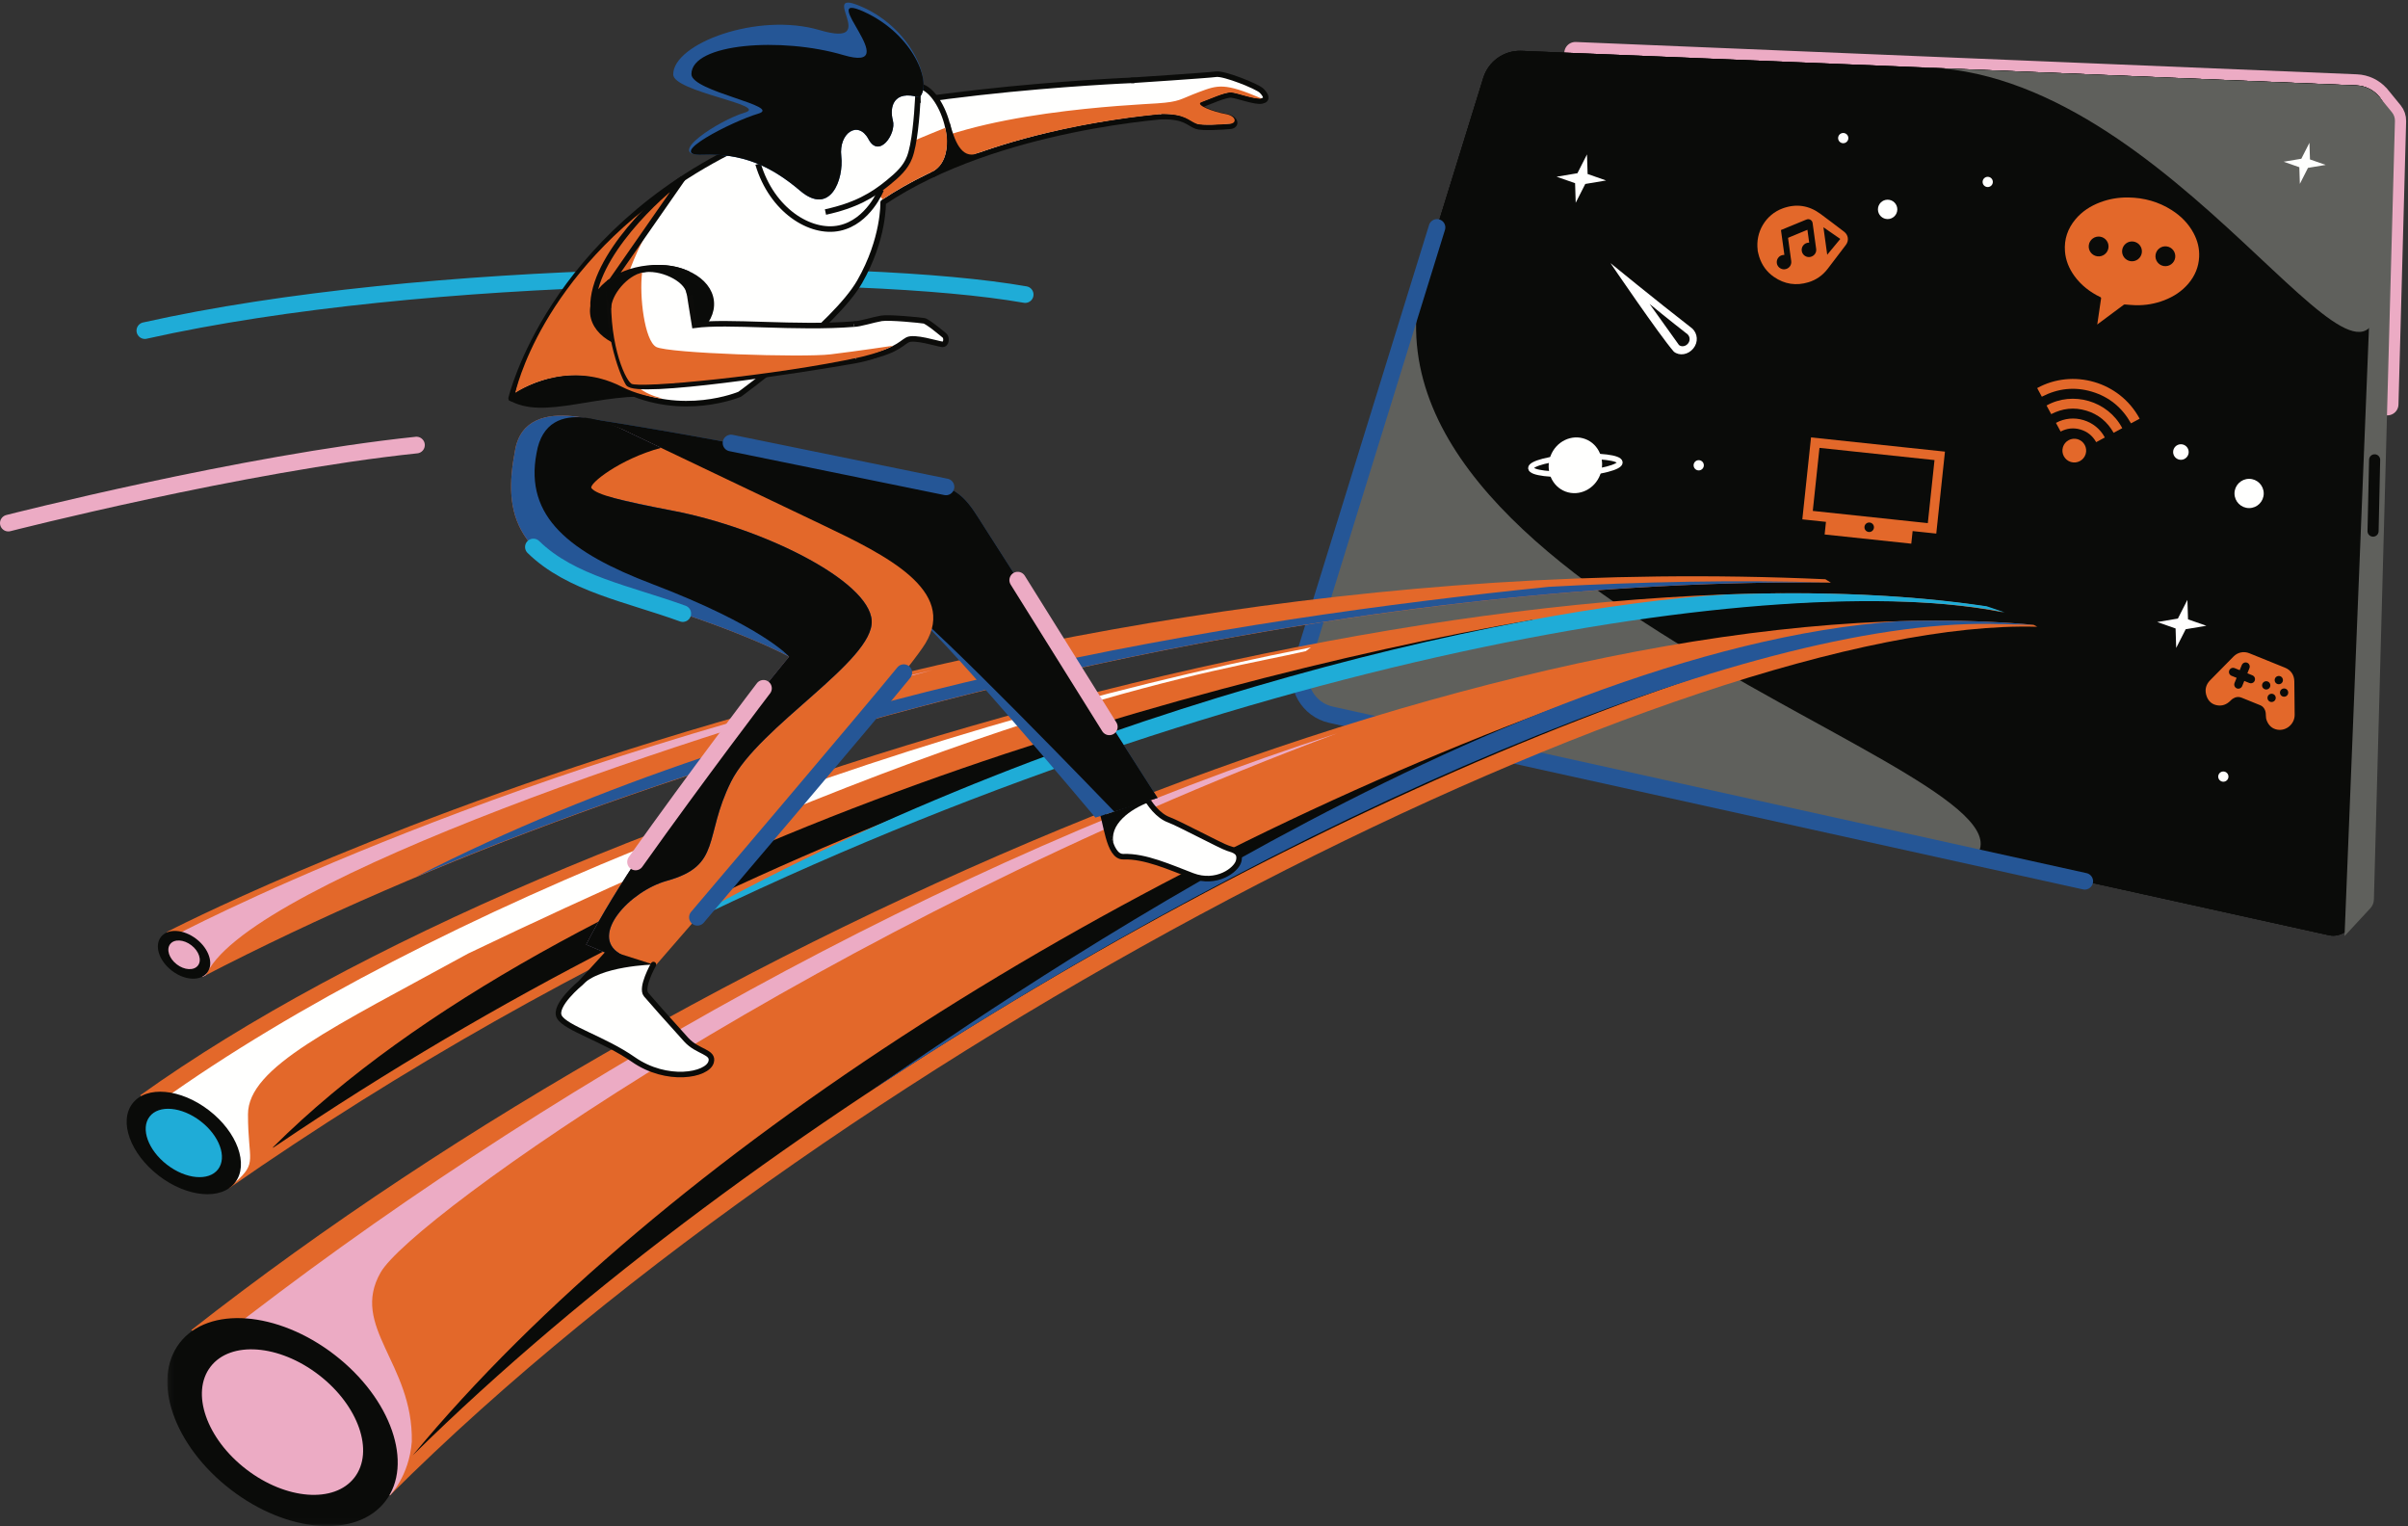 <?xml version="1.0" encoding="UTF-8"?>
<svg width="434px" height="275px" viewBox="0 0 434 275" version="1.1" xmlns="http://www.w3.org/2000/svg" xmlns:xlink="http://www.w3.org/1999/xlink">
    <rect x="0" y="0" width="434" height="275" fill="#333333" stroke="none"/>
    <!-- Generator: Sketch 63.1 (92452) - https://sketch.com -->
    <title>04 ORANGE ILLUSTRATIONS FIBRE 2 W RVB</title>
    <desc>Created with Sketch.</desc>
    <defs>
        <polygon id="path-1" points="0.153 0.119 211.062 0.119 211.062 142.94 0.153 142.94"></polygon>
    </defs>
    <g id="Page-1" stroke="none" stroke-width="1" fill="none" fill-rule="evenodd">
        <g id="OSK-overenie-pokrytia" transform="translate(-852, -1021)">
            <g id="04-ORANGE-ILLUSTRATIONS-FIBRE-2-W-RVB" transform="translate(853, 1021)">
                <path d="M429.284,72.847 L430.664,21.811 C430.679,21.237 430.487,20.678 430.124,20.233 L427.996,17.634 C427.926,17.542 427.852,17.454 427.777,17.367 L427.665,17.229 L427.664,17.235 C426.683,16.157 425.29,15.456 423.722,15.391 L282.936,9.564" id="Stroke-1" stroke="#ECABC4" stroke-width="4" stroke-linecap="round" stroke-linejoin="round"></path>
                <path d="M233.622,119.725 L266.339,14.032 C267.268,11.032 270.101,9.033 273.238,9.162 L423.704,15.391 C426.77,15.518 429.173,18.067 429.122,21.134 L426.682,158.625 C426.611,162.73 422.797,169.415 418.788,168.53 L238.896,128.796 C234.823,127.897 232.388,123.709 233.622,119.725" id="Fill-3" fill="#0A0B09"></path>
                <path d="M233.622,119.725 L266.339,14.032 C267.268,11.032 270.101,9.033 273.238,9.162 L423.704,15.391 C426.77,15.518 429.173,18.067 429.122,21.134 L426.682,158.625 C426.611,162.73 422.797,169.415 418.788,168.53 L238.896,128.796 C234.823,127.897 232.388,123.709 233.622,119.725" id="Fill-4" fill="#0A0B09"></path>
                <path d="M252.942,57.31 L233.622,119.725 C232.388,123.709 234.823,127.897 238.896,128.796 L310.69,144.654 C318.96,104.711 242.389,91.404 252.942,57.31" id="Fill-5" fill="#0A0B09"></path>
                <path d="M256.006,47.412 L233.622,119.725 C232.388,123.709 234.823,127.897 238.896,128.796 L355.038,154.449 C368.284,138.648 237.591,106.903 256.006,47.412" id="Fill-6" fill="#5F605C"></path>
                <path d="M272.95,9.157 C269.928,9.157 267.24,11.124 266.339,14.032 L233.622,119.725 C232.388,123.709 234.823,127.897 238.896,128.796 L418.788,168.53 C419.033,168.584 419.276,168.61 419.519,168.61 C423.249,168.61 426.616,162.48 426.682,158.625 L429.122,21.134 C429.173,18.067 426.77,15.518 423.704,15.391 L273.238,9.162 C273.142,9.159 273.046,9.157 272.95,9.157 Z M272.95,10.157 L272.95,10.157 C273.032,10.157 273.114,10.159 273.197,10.162 L423.663,16.389 C426.207,16.495 428.165,18.571 428.122,21.116 L425.683,158.608 C425.652,160.342 424.85,162.661 423.637,164.516 C422.352,166.482 420.851,167.61 419.519,167.61 C419.346,167.61 419.173,167.591 419.004,167.553 L239.111,127.82 C237.418,127.446 236.005,126.414 235.133,124.914 C234.262,123.415 234.064,121.677 234.577,120.02 L267.294,14.328 C268.067,11.833 270.339,10.157 272.95,10.157 L272.95,10.157 Z" id="Fill-7" fill="#0A0B09"></path>
                <path d="M423.705,15.391 L344.741,12.122 C390.853,12.122 426.686,82.466 427.884,52.289 C427.98,49.869 428.275,47.527 428.705,45.25 L429.121,21.134 C429.174,18.067 426.77,15.518 423.705,15.391" id="Fill-8" fill="#5F605C"></path>
                <path d="M427.647,17.229 L430.106,20.233 C430.47,20.678 430.661,21.237 430.646,21.811 L426.855,162.099 C426.839,162.678 426.614,163.232 426.22,163.657 L421.562,168.685" id="Fill-9" fill="#5F605C"></path>
                <line x1="426.985" y1="82.86" x2="426.702" y2="95.708" id="Stroke-10" stroke="#0A0B09" stroke-width="2" stroke-linecap="round" stroke-linejoin="round"></line>
                <path d="M374.74,158.801 L238.896,128.796 C234.823,127.897 232.388,123.709 233.622,119.725 L257.996,40.984" id="Stroke-12" stroke="#255696" stroke-width="3" stroke-linecap="round" stroke-linejoin="round"></path>
                <path d="M366.183,112.94 C303.925,111.144 152.719,186.295 69.269,269.468 L33.485,239.672 C128.994,164.744 274.751,104.273 365.524,112.593 L366.183,112.94" id="Fill-13" fill="#E3682A"></path>
                <path d="M360.043,110.347 C309.607,100.167 166.361,126.343 40.285,214.116 L24.272,197.371 C101.204,142.336 266.706,95.757 356.808,109.256 L360.043,110.347" id="Fill-14" fill="#E3682A"></path>
                <path d="M328.981,104.991 C235.737,103.859 118.71,132.878 35.503,176.03 L29.061,167.94 C29.061,167.94 165.455,97.029 327.993,104.379 L328.981,104.991" id="Fill-15" fill="#E3682A"></path>
                <g id="Group-19" transform="translate(29, 132)">
                    <mask id="mask-2" fill="white">
                        <use xlink:href="#path-1"></use>
                    </mask>
                    <g id="Clip-17"></g>
                    <path d="M38.618,97.265 C44.238,87.49 118.191,34.722 211.062,0.119 C140.272,22.924 66.661,64.358 9.322,109.341 L40.269,137.468 C40.269,137.468 43.732,134.058 44.22,127.773 C44.485,113.644 32.995,107.044 38.618,97.265" id="Fill-16" fill="#ECABC4" mask="url(#mask-2)"></path>
                    <path d="M39.452,138.529 C34.287,145.238 21.802,144.288 11.565,136.408 C1.329,128.527 -2.782,116.7 2.383,109.991 C7.548,103.282 20.033,104.231 30.27,112.112 C40.506,119.992 44.617,131.819 39.452,138.529" id="Fill-18" fill="#0A0B09" mask="url(#mask-2)"></path>
                </g>
                <path d="M62.888,266.245 C59.273,270.939 50.536,270.275 43.373,264.761 C36.21,259.246 33.333,250.97 36.948,246.275 C40.562,241.58 49.299,242.245 56.462,247.759 C63.625,253.273 66.502,261.55 62.888,266.245" id="Fill-20" fill="#ECABC4"></path>
                <path d="M41.378,213.08 C45.479,209.405 43.695,209.309 43.695,200.794 C43.695,192.279 59.006,185.189 83.354,171.838 C179.422,125.781 218.386,121.046 234.35,117.334 L235.258,116.659 C157.961,131.834 76.08,164.013 27.962,198.436 L38.22,210.739 C40.958,212.888 40.367,213.986 41.378,213.08" id="Fill-21" fill="#FFFFFE"></path>
                <path d="M41.378,213.08 C38.876,216.33 32.707,215.777 27.6,211.845 C22.492,207.913 20.379,202.091 22.881,198.841 C25.383,195.591 31.552,196.144 36.66,200.077 C41.767,204.009 43.88,209.831 41.378,213.08" id="Fill-22" fill="#0A0B09"></path>
                <path d="M38.299,210.71 C36.63,212.878 32.515,212.509 29.108,209.886 C25.701,207.263 24.292,203.379 25.961,201.212 C27.629,199.044 31.744,199.413 35.151,202.036 C38.559,204.659 39.967,208.542 38.299,210.71" id="Fill-23" fill="#1FACD7"></path>
                <path d="M328.773,104.99 L328.773,104.99 C311.931,104.44 294.286,104.857 278.136,105.744 C221.389,111.539 139.615,124.466 74.208,157.881 C74.159,157.906 74.112,157.932 74.063,157.957 C152.45,124.999 249.253,104.026 328.773,104.99" id="Fill-24" fill="#255696"></path>
                <path d="M167.14,120.728 C84.607,139.715 30.303,168.691 30.303,168.691 L35.503,176.03 C35.691,175.933 35.886,175.838 36.075,175.74 C36.168,175.586 36.263,175.437 36.348,175.268 C44.745,158.546 126.566,131.31 167.14,120.728" id="Fill-25" fill="#ECABC4"></path>
                <path d="M36.348,175.268 C35.131,176.849 32.276,176.691 29.971,174.917 C27.666,173.142 26.783,170.422 28,168.841 C29.217,167.261 32.073,167.418 34.378,169.192 C36.683,170.967 37.565,173.687 36.348,175.268" id="Fill-26" fill="#0A0B09"></path>
                <path d="M34.678,173.982 C33.948,174.931 32.235,174.836 30.853,173.771 C29.47,172.707 28.94,171.076 29.671,170.127 C30.4,169.179 32.113,169.273 33.496,170.338 C34.879,171.402 35.408,173.034 34.678,173.982" id="Fill-27" fill="#ECABC4"></path>
                <path d="M73.375,262.262 C135.871,200.66 232.338,146.382 304.391,122.175 L286.581,124.892 C201.304,155.434 118.53,207.781 73.375,262.262" id="Fill-28" fill="#0A0B09"></path>
                <path d="M357.673,112.425 L365.524,112.593 C357.835,111.888 349.742,111.688 341.328,111.938 C268.975,116.797 173.63,184.571 156.113,196.469 C156.108,196.474 156.122,196.464 156.113,196.469 C233.262,145.755 314.028,111.835 357.673,112.425" id="Fill-29" fill="#255696"></path>
                <path d="M275.091,111.704 C209.511,123.156 99.872,155.38 48.351,206.581 C47.737,207.191 48.796,206.439 48.796,206.439 C129.263,152.009 213.211,125.064 278.136,113.252 L275.091,111.704" id="Fill-30" fill="#0A0B09"></path>
                <path d="M360.328,110.347 L357.094,109.256 C343.055,107.153 327.184,106.509 310.105,107.127 C270.936,109.37 186.782,128.531 116.804,169.302 C116.794,169.308 116.784,169.314 116.773,169.32 C219.757,117.93 320.04,102.215 360.328,110.347" id="Fill-31" fill="#1FACD7"></path>
                <g id="Group-35" transform="translate(0, 49)" stroke-linecap="round" stroke-width="3">
                    <path d="M25.105,10.573 C75.35,-0.688 153.994,-1.143 183.773,4.081" id="Stroke-32" stroke="#1FACD7" stroke-linejoin="round"></path>
                    <path d="M74.063,31.2 C42.706,34.471 0.5,45.263 0.5,45.263" id="Stroke-34" stroke="#ECABC4"></path>
                </g>
                <path d="M205.119,142.913 C206.165,145.001 207.801,147.035 209.675,147.726 C211.55,148.418 219.094,152.475 220.305,152.846 C221.516,153.217 222.651,153.541 222.248,155.162 C221.844,156.784 218.228,159.466 213.89,157.808 C209.803,156.247 205.343,154.231 201.487,154.374 C198.69,154.477 198.419,147.688 197.37,145.598" id="Fill-36" fill="#FFFFFE"></path>
                <path d="M205.119,142.913 C206.165,145.001 207.801,147.035 209.675,147.726 C211.55,148.418 219.094,152.475 220.305,152.846 C221.516,153.217 222.651,153.541 222.248,155.162 C221.844,156.784 218.228,159.466 213.89,157.808 C209.803,156.247 205.343,154.231 201.487,154.374 C198.69,154.477 198.419,147.688 197.37,145.598" id="Stroke-37" stroke="#0A0B09" stroke-linecap="round" stroke-linejoin="round"></path>
                <path d="M118.295,71.589 C106.972,70.49 97.07,75.942 90.642,72.048 C90.642,72.048 94.763,64.472 101.098,64.381 C107.432,64.29 118.295,71.589 118.295,71.589" id="Fill-38" fill="#0A0B09"></path>
                <path d="M133.504,25.83 C152.888,16.497 202.988,14.475 202.988,14.475 C202.988,14.475 212.565,14.475 210.578,20.828 C210.578,20.828 178.861,22.586 158.17,36.471 C158.17,36.471 158.384,43.02 153.931,50.785 C149.478,58.55 132.327,71.039 132.327,71.039 C132.327,71.039 121.99,75.451 111.221,70.066 C100.452,64.682 91.119,71.787 91.119,71.787 C91.119,71.787 97.967,42.342 133.504,25.83" id="Fill-39" fill="#FFFFFE"></path>
                <path d="M133.504,25.83 C152.888,16.497 202.988,14.475 202.988,14.475 C202.988,14.475 212.565,14.475 210.578,20.828 C210.578,20.828 178.861,22.586 158.17,36.471 C158.17,36.471 158.384,43.02 153.931,50.785 C149.478,58.55 132.327,71.039 132.327,71.039 C132.327,71.039 121.99,75.451 111.221,70.066 C100.452,64.682 91.119,71.787 91.119,71.787 C91.119,71.787 97.967,42.342 133.504,25.83 Z" id="Stroke-40" stroke="#0A0B09" stroke-linecap="round" stroke-linejoin="round"></path>
                <path d="M208.463,20.993 C212.665,20.983 213.135,22.171 214.655,22.752 C215.544,23.093 219.127,22.904 220.737,22.752 C221.948,22.639 221.843,21.334 219.853,20.993 C217.862,20.651 214.208,19.335 215.569,18.847 C216.986,18.339 219.853,17.002 220.958,17.113 C222.064,17.224 225.161,18.41 226.377,18.203 C227.593,17.997 227.151,17.113 226.377,16.339 C225.603,15.565 219.631,13.175 218.194,13.374 C216.756,13.574 202.988,14.475 202.988,14.475" id="Fill-41" fill="#FFFFFE"></path>
                <path d="M208.463,20.993 C212.665,20.983 213.135,22.171 214.655,22.752 C215.544,23.093 219.127,22.904 220.737,22.752 C221.948,22.639 221.843,21.334 219.853,20.993 C217.862,20.651 214.208,19.335 215.569,18.847 C216.986,18.339 219.853,17.002 220.958,17.113 C222.064,17.224 225.161,18.41 226.377,18.203 C227.593,17.997 227.151,17.113 226.377,16.339 C225.603,15.565 219.631,13.175 218.194,13.374 C216.756,13.574 202.988,14.475 202.988,14.475" id="Stroke-42" stroke="#0A0B09" stroke-linecap="round" stroke-linejoin="round"></path>
                <path d="M214.655,22.302 C215.544,22.642 219.126,22.452 220.737,22.302 C221.948,22.188 221.843,20.883 219.853,20.542 C217.862,20.201 214.208,18.884 215.569,18.396 C216.986,17.888 219.853,16.551 220.959,16.661 C222.064,16.772 225.161,17.959 226.377,17.753 C219.669,14.872 218.516,15.305 215.058,16.602 C211.599,17.898 211.746,18.331 207.637,18.619 C203.528,18.907 173.786,20.06 161.204,28.275 C156.555,31.309 156.327,33.865 158.073,35.939 C175.569,24.227 201.054,21.209 208.464,20.542 C212.665,20.533 213.135,21.72 214.655,22.302" id="Fill-43" fill="#E3682A"></path>
                <path d="M164.439,15.525 C168.574,15.525 173.357,28.17 167.212,31.412" id="Fill-44" fill="#FFFFFE"></path>
                <path d="M164.439,15.525 C168.574,15.525 173.357,28.17 167.212,31.412" id="Stroke-45" stroke="#0A0B09" stroke-linecap="round" stroke-linejoin="round"></path>
                <path d="M163.404,25.508 C164.697,24.913 169.339,23.042 169.339,23.042 C169.339,23.042 169.917,24.692 169.577,26.936 C169.237,29.181 168.121,30.414 167.035,30.932 C165.95,31.45 163.276,27.252 163.276,27.252 L163.404,25.508" id="Fill-46" fill="#E3682A"></path>
                <path d="M121.885,32.858 C96.281,49.59 91.879,70.786 91.879,70.786 C91.879,70.786 100.834,64.479 111.048,69.684 C113.526,70.946 116.063,71.497 118.382,71.87 C118.126,71.792 118.002,71.697 117.736,71.625 C104.334,68.014 110.684,45.596 121.885,32.858" id="Fill-47" fill="#E3682A"></path>
                <path d="M103.474,75.164 C136.672,80.27 158.67,85.739 165.48,86.712 C172.29,87.685 173.587,90.603 176.505,95.143 C179.424,99.683 207.637,143.786 207.637,143.786 L196.424,147.331 C196.424,147.331 166.368,111.474 162.152,109.28 C157.937,107.086 114.243,94.17 114.243,94.17 C114.243,94.17 93.677,73.624 103.474,75.164" id="Fill-48" fill="#255696"></path>
                <path d="M103.474,75.164 C136.672,80.27 158.67,85.739 165.48,86.712 C172.29,87.685 173.587,90.603 176.505,95.143 C179.424,99.683 207.637,143.786 207.637,143.786 L199.835,146.253 C199.835,146.253 166.368,111.474 162.152,109.28 C157.937,107.086 114.243,94.17 114.243,94.17 C114.243,94.17 93.677,73.624 103.474,75.164" id="Fill-49" fill="#0A0B09"></path>
                <path d="M91.822,81.211 C89.638,92.676 91.549,101.412 112.023,107.417 C132.496,113.423 141.231,118.336 141.231,118.336 C141.231,118.336 115.298,149.456 104.652,170.203 L116.175,175.116 C116.175,175.116 161.378,123.253 165.8,115.922 C171.532,106.417 158.712,100.049 147.247,94.59 C135.782,89.13 111.204,77.389 111.204,77.389 C111.204,77.389 93.733,69.747 91.822,81.211" id="Fill-50" fill="#E3682A"></path>
                <path d="M110.69,171.838 C105.206,168.56 112.486,160.579 119.202,158.717 C129.166,155.955 125.785,150.839 130.753,140.867 C135.722,130.894 156.551,119.095 156.108,111.835 C155.666,104.576 136.312,95.143 120.335,92.049 C80.563,84.345 105.217,82.471 118.134,80.699 C113.998,78.724 111.204,77.389 111.204,77.389 C111.204,77.389 93.733,69.747 91.822,81.211 C89.638,92.676 91.549,101.412 112.023,107.417 C132.496,113.422 141.231,118.336 141.231,118.336 C141.231,118.336 115.298,149.456 104.652,170.203 L111.612,173.17 C111.663,172.706 111.391,172.257 110.69,171.838" id="Fill-51" fill="#255696"></path>
                <path d="M110.69,171.838 C105.206,168.56 112.486,160.579 119.202,158.717 C129.166,155.955 125.785,150.839 130.753,140.867 C135.722,130.894 156.551,119.095 156.108,111.835 C155.666,104.576 136.319,95.103 120.335,92.049 C110.884,90.242 106.518,89.155 105.597,87.962 C105.033,87.231 110.68,82.716 118.134,80.699 C113.998,78.724 111.204,77.389 111.204,77.389 C111.204,77.389 97.607,70.222 95.696,81.687 C93.513,93.152 101.732,99.595 116.519,105.226 C136.458,112.82 141.231,118.336 141.231,118.336 C141.231,118.336 115.298,149.456 104.652,170.203 L111.612,173.17 C111.663,172.706 111.391,172.257 110.69,171.838" id="Fill-52" fill="#0A0B09"></path>
                <path d="M108.488,171.838 L103.649,177.138 C103.649,177.138 98.687,181.208 99.815,183.245 C100.945,185.281 107.84,187.209 113.116,190.897 C119.168,195.127 126.474,193.769 127.164,191.384 C127.711,189.493 124.744,189.62 122.684,187.358 C119.699,184.08 116.064,179.957 115.449,179.222 C114.409,177.98 116.773,173.81 116.773,173.81" id="Fill-53" fill="#FFFFFE"></path>
                <path d="M108.488,171.838 L103.649,177.138 C103.649,177.138 98.687,181.208 99.815,183.245 C100.945,185.281 107.84,187.209 113.116,190.897 C119.168,195.127 126.474,193.769 127.164,191.384 C127.711,189.493 124.744,189.62 122.684,187.358 C119.699,184.08 116.064,179.957 115.449,179.222 C114.409,177.98 116.773,173.81 116.773,173.81" id="Stroke-54" stroke="#0A0B09" stroke-linecap="round" stroke-linejoin="round"></path>
                <path d="M116.773,173.81 C116.773,173.81 106.981,174.035 103.833,177.615 L108.67,171.23 L116.773,173.81" id="Fill-55" fill="#0A0B09"></path>
                <path d="M327.641,40.952 C327.869,42.607 328.095,44.245 328.323,45.902 C329.114,44.947 329.896,44.004 330.682,43.056 C329.67,42.355 328.663,41.659 327.641,40.952 Z M321.263,42.857 C322.429,42.373 323.589,41.892 324.756,41.408 C324.863,42.186 324.968,42.951 325.074,43.721 C325.05,43.722 325.033,43.722 325.015,43.722 C324.136,43.738 323.522,44.576 323.779,45.411 C323.973,46.042 324.637,46.433 325.282,46.297 C325.964,46.153 326.424,45.542 326.335,44.874 C326.124,43.304 325.905,41.735 325.688,40.166 C325.663,39.985 325.583,39.83 325.446,39.708 C325.168,39.46 324.858,39.442 324.523,39.581 C323.258,40.104 321.991,40.625 320.725,41.147 C320.481,41.247 320.238,41.349 319.988,41.453 C320.193,42.944 320.398,44.432 320.603,45.92 C320.465,45.939 320.335,45.946 320.21,45.977 C319.55,46.135 319.131,46.79 319.25,47.47 C319.362,48.121 320.001,48.596 320.666,48.524 C321.425,48.442 321.94,47.784 321.837,47.027 C321.651,45.677 321.465,44.327 321.279,42.977 C321.274,42.941 321.27,42.905 321.263,42.857 Z M315.797,45.1 C315.352,41.843 317.219,38.675 320.298,37.55 C322.726,36.663 325.011,36.999 327.096,38.531 C328.529,39.583 329.937,40.671 331.355,41.744 C332.14,42.338 332.28,43.35 331.685,44.135 C330.593,45.573 329.505,47.014 328.405,48.446 C327.51,49.61 326.36,50.428 324.957,50.857 C322.728,51.538 320.634,51.222 318.716,49.895 C317.412,48.992 316.53,47.759 316.055,46.244 C315.938,45.872 315.866,45.486 315.774,45.106 C315.782,45.104 315.789,45.102 315.797,45.1 L315.797,45.1 Z" id="Fill-56" fill="#E3682A"></path>
                <path d="M367.005,71.484 C366.724,70.964 366.445,70.447 366.166,69.93 C372.526,66.418 380.983,68.664 384.634,75.447 C384.117,75.725 383.6,76.004 383.076,76.286 C381.493,73.467 379.161,71.517 376.034,70.581 C372.91,69.645 369.893,69.993 367.005,71.484" id="Fill-57" fill="#E3682A"></path>
                <path d="M368.693,74.624 C368.414,74.107 368.135,73.589 367.855,73.072 C372.549,70.438 378.881,72.186 381.501,77.154 C380.983,77.433 380.465,77.712 379.945,77.992 C378.83,76.016 377.202,74.651 375.012,73.995 C372.821,73.339 370.711,73.585 368.693,74.624" id="Fill-58" fill="#E3682A"></path>
                <path d="M369.549,76.202 C372.675,74.477 376.719,75.709 378.359,78.834 C377.842,79.112 377.325,79.391 376.799,79.674 C376.174,78.557 375.239,77.779 373.989,77.406 C372.742,77.033 371.536,77.168 370.391,77.762 C370.11,77.242 369.831,76.725 369.549,76.202" id="Fill-59" fill="#E3682A"></path>
                <path d="M372.242,83.249 C371.108,82.91 370.464,81.714 370.806,80.579 C371.146,79.452 372.34,78.809 373.469,79.146 C374.603,79.485 375.246,80.682 374.905,81.817 C374.565,82.945 373.372,83.587 372.242,83.249" id="Fill-60" fill="#E3682A"></path>
                <path d="M385.024,45.548 C385.164,44.568 384.486,43.665 383.506,43.525 C382.535,43.386 381.633,44.061 381.489,45.035 C381.345,46.013 382.02,46.921 382.999,47.064 C383.977,47.206 384.884,46.527 385.024,45.548 Z M391.039,46.436 C391.183,45.458 390.506,44.548 389.528,44.405 C388.557,44.263 387.648,44.936 387.503,45.905 C387.356,46.884 388.028,47.796 389.005,47.942 C389.983,48.088 390.894,47.413 391.039,46.436 Z M379.01,44.675 C379.154,43.697 378.476,42.788 377.497,42.646 C376.526,42.505 375.619,43.18 375.474,44.149 C375.328,45.128 376.002,46.039 376.979,46.184 C377.958,46.328 378.867,45.652 379.01,44.675 Z M376.999,58.434 C377.006,58.382 377.014,58.331 377.022,58.279 C377.242,56.774 377.46,55.269 377.685,53.765 C377.703,53.644 377.67,53.597 377.562,53.544 C375.696,52.642 374.093,51.412 372.87,49.722 C371.913,48.399 371.302,46.936 371.175,45.296 C371.006,43.117 371.666,41.198 373.057,39.528 C374.252,38.095 375.772,37.12 377.503,36.462 C379.152,35.834 380.863,35.556 382.624,35.585 C385.425,35.631 388.035,36.349 390.408,37.858 C392.069,38.914 393.426,40.27 394.359,42.019 C395.076,43.363 395.435,44.795 395.355,46.322 C395.262,48.12 394.601,49.7 393.446,51.074 C392.265,52.478 390.775,53.445 389.075,54.103 C387.417,54.745 385.692,55.036 383.917,55 C383.266,54.988 382.616,54.907 381.964,54.865 C381.894,54.861 381.807,54.89 381.749,54.933 C380.213,56.072 378.681,57.214 377.148,58.357 C377.107,58.388 377.075,58.431 377.039,58.468 C377.025,58.456 377.012,58.445 376.999,58.434 L376.999,58.434 Z" id="Fill-61" fill="#E3682A"></path>
                <path d="M135.626,29.543 C138.086,37.886 145.057,42.222 150.302,41.102 C155.546,39.983 157.808,34.179 157.808,34.179" id="Fill-62" fill="#FFFFFE"></path>
                <path d="M135.626,29.543 C138.086,37.886 145.057,42.222 150.302,41.102 C155.546,39.983 157.808,34.179 157.808,34.179" id="Stroke-63" stroke="#0A0B09"></path>
                <path d="M147.777,38.208 C153.196,37.023 156.251,35.216 159.071,32.913 C160.809,31.495 162.214,30.22 162.935,28.346 C163.832,26.012 164.254,21.064 164.436,17.559 C164.596,14.474 157.998,13.374 157.998,13.374 L149.202,15.464" id="Fill-64" fill="#FFFFFE"></path>
                <path d="M147.777,38.208 C153.196,37.023 156.251,35.216 159.071,32.913 C160.809,31.495 162.214,30.22 162.935,28.346 C163.832,26.012 164.254,21.064 164.436,17.559 C164.596,14.474 157.998,13.374 157.998,13.374 L149.202,15.464" id="Stroke-65" stroke="#0A0B09"></path>
                <g id="Group-69" transform="translate(120, 0)">
                    <path d="M44.721,17.559 C39.989,16.115 39.288,19.323 39.93,21.73 C40.571,24.136 37.419,28.628 35.546,25.099 C33.673,21.569 30.144,23.975 30.626,28.146 C31.106,32.317 28.642,38.986 23.226,34.382 C17.81,29.779 12.665,27.612 5.624,27.883 C-1.416,28.154 8.603,21.655 13.207,20.301 C17.81,18.947 0.335,16.563 0.335,13.41 C0.335,7.831 15.602,2.139 26.716,5.423 C38.249,8.83 25.663,-2.716 34.599,1.346 C43.535,5.408 47.138,15.042 44.721,17.559" id="Fill-66" fill="#255696"></path>
                    <path d="M44.721,17.559 C39.989,16.115 39.288,19.323 39.93,21.73 C40.571,24.136 37.419,28.628 35.546,25.099 C33.673,21.569 30.144,23.975 30.626,28.146 C31.106,32.317 28.642,38.986 23.226,34.382 C17.81,29.779 12.665,27.612 5.624,27.883 C-1.416,28.154 11.022,21.846 15.626,20.492 C20.229,19.138 3.617,16.516 3.617,13.363 C3.617,7.784 19.87,6.634 30.984,9.918 C42.517,13.326 25.758,-1.954 34.694,2.108 C43.63,6.17 47.138,15.042 44.721,17.559" id="Fill-68" fill="#0A0B09"></path>
                </g>
                <path d="M127.179,54.297 C127.591,58.218 123.152,61.898 117.264,62.516 C111.377,63.134 106.27,60.456 105.858,56.535 C105.447,52.615 109.886,48.935 115.773,48.317 C121.661,47.699 126.768,50.376 127.179,54.297" id="Fill-70" fill="#0A0B09"></path>
                <path d="M127.179,54.297 C127.591,58.218 123.152,61.898 117.264,62.516 C111.377,63.134 106.27,60.456 105.858,56.535 C105.447,52.615 109.886,48.935 115.773,48.317 C121.661,47.699 126.768,50.376 127.179,54.297 Z M105.877,55.416 C105.702,46.21 118.116,34.849 122.057,32.178 L105.877,55.416 Z" id="Stroke-71" stroke="#0A0B09"></path>
                <path d="M122.756,49.24 C123.014,51.562 124.187,58.61 124.187,58.61 C130.222,57.777 142.501,59.234 152.907,58.402 C152.907,58.402 158.997,58.996 160.049,59.842 C162.046,61.446 158.904,63.954 152.907,65.012 C143.75,66.628 113.573,71.305 112.221,69.066 C110.869,66.827 108.24,59.071 108.869,50.862 C108.869,50.862 116.19,46.309 122.756,49.24" id="Fill-72" fill="#FFFFFE"></path>
                <path d="M122.756,49.24 C123.014,51.562 124.187,58.61 124.187,58.61 C130.222,57.777 142.501,59.234 152.907,58.402 C152.907,58.402 158.997,58.996 160.049,59.842 C162.046,61.446 158.904,63.954 152.907,65.012 C143.75,66.628 113.573,71.305 112.221,69.066 C110.869,66.827 108.24,59.071 108.869,50.862 C108.869,50.862 116.19,46.309 122.756,49.24 Z" id="Stroke-73" stroke="#0C0C0A"></path>
                <path d="M153.251,64.714 C160.092,63.703 161.314,61.922 162.539,61.254 C163.763,60.586 167.899,61.928 168.769,62.039 C169.638,62.15 169.642,60.807 169.248,60.482 C168.854,60.156 166.212,57.928 165.543,57.809 C164.873,57.691 159.277,57.13 157.858,57.367 C156.439,57.603 153.923,58.402 152.907,58.402" id="Fill-74" fill="#FFFFFE"></path>
                <path d="M153.251,64.714 C160.092,63.703 161.314,61.922 162.539,61.254 C163.763,60.586 167.899,61.928 168.769,62.039 C169.638,62.15 169.642,60.807 169.248,60.482 C168.854,60.156 166.212,57.928 165.543,57.809 C164.873,57.691 159.277,57.13 157.858,57.367 C156.439,57.603 153.923,58.402 152.907,58.402" id="Stroke-75" stroke="#0C0C0A"></path>
                <path d="M161.895,121.21 C155.762,128.77 124.695,165.293 124.695,165.293" id="Stroke-76" stroke="#255696" stroke-width="3" stroke-linecap="round" stroke-linejoin="round"></path>
                <path d="M95.133,98.568 C101.885,105.184 112.316,107.022 122.057,110.566" id="Stroke-77" stroke="#1FACD7" stroke-width="3" stroke-linecap="round" stroke-linejoin="round"></path>
                <line x1="182.425" y1="104.54" x2="198.936" y2="130.976" id="Stroke-78" stroke="#ECABC4" stroke-width="3" stroke-linecap="round"></line>
                <path d="M408.136,123.78 C408.289,123.398 408.106,122.963 407.726,122.809 C407.345,122.655 406.91,122.839 406.755,123.219 C406.601,123.6 406.785,124.035 407.165,124.19 C407.545,124.344 407.983,124.159 408.136,123.78 Z M409.105,126.044 C409.264,125.666 409.083,125.226 408.705,125.07 C408.329,124.915 407.891,125.092 407.734,125.462 C407.572,125.847 407.75,126.287 408.132,126.445 C408.512,126.602 408.947,126.423 409.105,126.044 Z M410.403,122.836 C410.56,122.458 410.376,122.019 409.998,121.864 C409.622,121.71 409.185,121.889 409.029,122.261 C408.869,122.645 409.048,123.084 409.431,123.242 C409.811,123.397 410.246,123.216 410.403,122.836 Z M411.358,125.085 C411.514,124.699 411.329,124.266 410.941,124.11 C410.566,123.959 410.133,124.145 409.98,124.521 C409.824,124.902 410.007,125.34 410.386,125.493 C410.769,125.647 411.206,125.464 411.358,125.085 Z M404.05,121.323 C404.067,121.283 404.079,121.253 404.091,121.223 C404.2,120.953 404.311,120.683 404.418,120.412 C404.575,120.019 404.398,119.58 404.022,119.426 C403.637,119.268 403.202,119.455 403.039,119.85 C402.928,120.12 402.82,120.39 402.711,120.66 C402.698,120.693 402.685,120.725 402.669,120.764 C402.361,120.64 402.064,120.518 401.766,120.399 C401.365,120.239 400.944,120.417 400.785,120.814 C400.631,121.198 400.813,121.619 401.204,121.779 C401.421,121.868 401.64,121.955 401.857,122.043 C401.939,122.077 402.022,122.109 402.11,122.145 C402.093,122.189 402.08,122.222 402.066,122.255 C401.957,122.525 401.846,122.794 401.739,123.065 C401.585,123.459 401.766,123.891 402.148,124.047 C402.525,124.2 402.961,124.009 403.122,123.619 C403.232,123.349 403.34,123.079 403.45,122.808 C403.463,122.776 403.476,122.743 403.488,122.714 C403.507,122.716 403.514,122.715 403.52,122.717 C403.805,122.832 404.09,122.949 404.376,123.06 C404.456,123.091 404.541,123.117 404.625,123.125 C404.984,123.16 405.32,122.918 405.405,122.57 C405.496,122.2 405.321,121.841 404.976,121.698 C404.673,121.573 404.369,121.452 404.05,121.323 Z M407.643,119.025 C408.705,119.455 409.767,119.884 410.829,120.314 C411.893,120.744 412.499,121.635 412.511,122.784 C412.531,124.79 412.55,126.796 412.572,128.802 C412.589,130.447 411.063,131.769 409.445,131.482 C408.528,131.319 407.918,130.752 407.565,129.9 C407.437,129.588 407.376,129.259 407.381,128.921 C407.387,128.511 407.33,128.116 407.124,127.753 C406.946,127.44 406.697,127.213 406.359,127.078 C405.259,126.636 404.157,126.199 403.064,125.742 C402.465,125.491 401.918,125.576 401.398,125.922 C401.227,126.037 401.08,126.189 400.93,126.333 C400.287,126.954 399.525,127.242 398.638,127.099 C397.691,126.946 397.043,126.383 396.719,125.493 C396.325,124.408 396.518,123.418 397.337,122.582 C398.742,121.15 400.154,119.725 401.563,118.296 C402.307,117.541 403.4,117.311 404.383,117.707 C405.47,118.145 406.556,118.586 407.643,119.025 L407.643,119.025 Z" id="Fill-79" fill="#E3682A"></path>
                <line x1="130.753" y1="79.827" x2="169.5" y2="87.737" id="Stroke-80" stroke="#255696" stroke-width="3" stroke-linecap="round" stroke-linejoin="round"></line>
                <path d="M136.606,124.032 C136.606,124.032 124.825,139.459 113.542,155.322" id="Stroke-81" stroke="#ECABC4" stroke-width="3" stroke-linecap="round"></path>
                <path d="M346.454,94.266 L325.723,92.064 L326.929,80.704 L347.66,82.907 L346.454,94.266 Z M335.802,95.863 C335.331,95.813 334.99,95.391 335.04,94.92 C335.09,94.45 335.512,94.109 335.983,94.159 C336.453,94.209 336.794,94.631 336.744,95.102 C336.694,95.572 336.272,95.913 335.802,95.863 Z M325.406,78.82 L323.838,93.587 L328.098,94.039 L327.856,96.311 L343.476,97.971 L343.717,95.699 L347.977,96.151 L349.545,81.384 L325.406,78.82 L325.406,78.82 Z" id="Fill-82" fill="#E3682A"></path>
                <path d="M170.188,22.133 C171,25.235 172.227,28.701 175.102,27.679 C177.976,26.657 169.684,30.297 169.684,30.297 L168.933,30.624 C168.933,30.624 170.566,28.592 170.146,25.108 C170.146,23.042 170.188,22.133 170.188,22.133" id="Fill-83" fill="#0A0B09"></path>
                <path d="M206.08,144.553 C202.874,145.735 198.694,148.564 199.757,152.208 C199.757,152.208 198.584,149.557 198.133,146.791 L206.08,144.106 L206.08,144.553" id="Fill-84" fill="#0A0B09"></path>
                <polyline id="Fill-85" fill="#FFFFFE" points="288.472 32.519 284.72 33.148 282.994 36.538 282.883 33.009 279.55 31.844 283.302 31.215 285.028 27.825 285.139 31.354 288.472 32.519"></polyline>
                <polyline id="Fill-86" fill="#FFFFFE" points="396.663 112.761 392.935 113.386 391.22 116.754 391.11 113.247 387.798 112.089 391.526 111.465 393.242 108.096 393.352 111.603 396.663 112.761"></polyline>
                <polyline id="Fill-87" fill="#FFFFFE" points="418.162 29.717 414.975 30.25 413.509 33.13 413.415 30.132 410.583 29.142 413.771 28.608 415.237 25.728 415.331 28.727 418.162 29.717"></polyline>
                <path d="M300.677,63.37 C301.695,64.192 303.272,63.93 304.197,62.784 C305.123,61.638 304.967,60.132 304.028,59.219 C297.136,53.867 289.259,47.412 289.259,47.412 C289.259,47.412 298.09,60.409 300.677,63.37" id="Fill-88" fill="#FFFFFE"></path>
                <path d="M301.605,62.17 C302.078,62.552 302.809,62.43 303.238,61.899 C303.668,61.367 303.595,60.669 303.16,60.245 C299.963,57.763 296.31,54.769 296.31,54.769 C296.31,54.769 300.041,59.979 301.605,62.17" id="Fill-89" fill="#0A0B09"></path>
                <path d="M287.411,85.528 C286.427,88.142 283.626,89.506 281.155,88.576 C278.684,87.646 277.478,84.773 278.461,82.16 C279.445,79.546 282.246,78.182 284.717,79.112 C287.188,80.042 288.394,82.914 287.411,85.528" id="Fill-90" fill="#FFFFFE"></path>
                <path d="M290.958,83.321 C291.013,84.164 287.466,85.082 283.036,85.37 C278.605,85.659 274.969,85.21 274.914,84.367 C274.859,83.523 278.406,82.606 282.836,82.317 C287.267,82.028 290.903,82.478 290.958,83.321 Z" id="Stroke-91" stroke="#FFFFFE"></path>
                <path d="M340.959,37.731 C340.959,38.696 340.176,39.478 339.211,39.478 C338.247,39.478 337.464,38.696 337.464,37.731 C337.464,36.767 338.247,35.984 339.211,35.984 C340.176,35.984 340.959,36.767 340.959,37.731" id="Fill-92" fill="#FFFFFE"></path>
                <path d="M406.997,88.921 C406.997,90.376 405.817,91.556 404.363,91.556 C402.908,91.556 401.728,90.376 401.728,88.921 C401.728,87.466 402.908,86.286 404.363,86.286 C405.817,86.286 406.997,87.466 406.997,88.921" id="Fill-93" fill="#FFFFFE"></path>
                <path d="M393.473,81.454 C393.473,82.229 392.845,82.857 392.071,82.857 C391.296,82.857 390.668,82.229 390.668,81.454 C390.668,80.68 391.296,80.052 392.071,80.052 C392.845,80.052 393.473,80.68 393.473,81.454" id="Fill-94" fill="#FFFFFE"></path>
                <path d="M358.174,32.785 C358.174,33.294 357.761,33.707 357.252,33.707 C356.742,33.707 356.329,33.294 356.329,32.785 C356.329,32.275 356.742,31.862 357.252,31.862 C357.761,31.862 358.174,32.275 358.174,32.785" id="Fill-95" fill="#FFFFFE"></path>
                <path d="M400.64,139.944 C400.64,140.454 400.227,140.867 399.717,140.867 C399.208,140.867 398.795,140.454 398.795,139.944 C398.795,139.434 399.208,139.021 399.717,139.021 C400.227,139.021 400.64,139.434 400.64,139.944" id="Fill-96" fill="#FFFFFE"></path>
                <path d="M306.088,83.844 C306.088,84.353 305.675,84.767 305.166,84.767 C304.656,84.767 304.243,84.353 304.243,83.844 C304.243,83.334 304.656,82.921 305.166,82.921 C305.675,82.921 306.088,83.334 306.088,83.844" id="Fill-97" fill="#FFFFFE"></path>
                <path d="M332.133,24.885 C332.133,25.394 331.72,25.808 331.211,25.808 C330.701,25.808 330.288,25.394 330.288,24.885 C330.288,24.375 330.701,23.962 331.211,23.962 C331.72,23.962 332.133,24.375 332.133,24.885" id="Fill-98" fill="#FFFFFE"></path>
                <path d="M109.3,50.91 C108.418,61.16 111.527,68.225 112.778,69.136 C114.03,70.046 138.794,67.692 154.101,64.342 C154.101,64.342 157.701,63.57 159.974,62.299 C159.974,62.299 153.705,63.241 148.718,63.85 C143.731,64.46 119.353,63.667 117.264,62.516 C115.175,61.365 114.206,53.411 114.725,49.126 C114.725,49.126 111.291,49.865 109.3,50.91" id="Fill-99" fill="#E3682A"></path>
                <path d="M109.141,55.589 C109.189,53.074 112.072,49.685 114.725,49.126 C117.894,48.457 122.367,50.632 122.718,52.826 C122.931,54.158 124.892,52.289 124.892,52.289 C124.892,52.289 125.754,50.096 122.756,49.24 C119.757,48.384 118.131,47.641 114.597,48.635 C111.062,49.63 110.397,49.44 108.869,50.862 C107.34,52.284 109.141,55.589 109.141,55.589" id="Fill-100" fill="#0A0B09"></path>
            </g>
        </g>
    </g>
</svg>